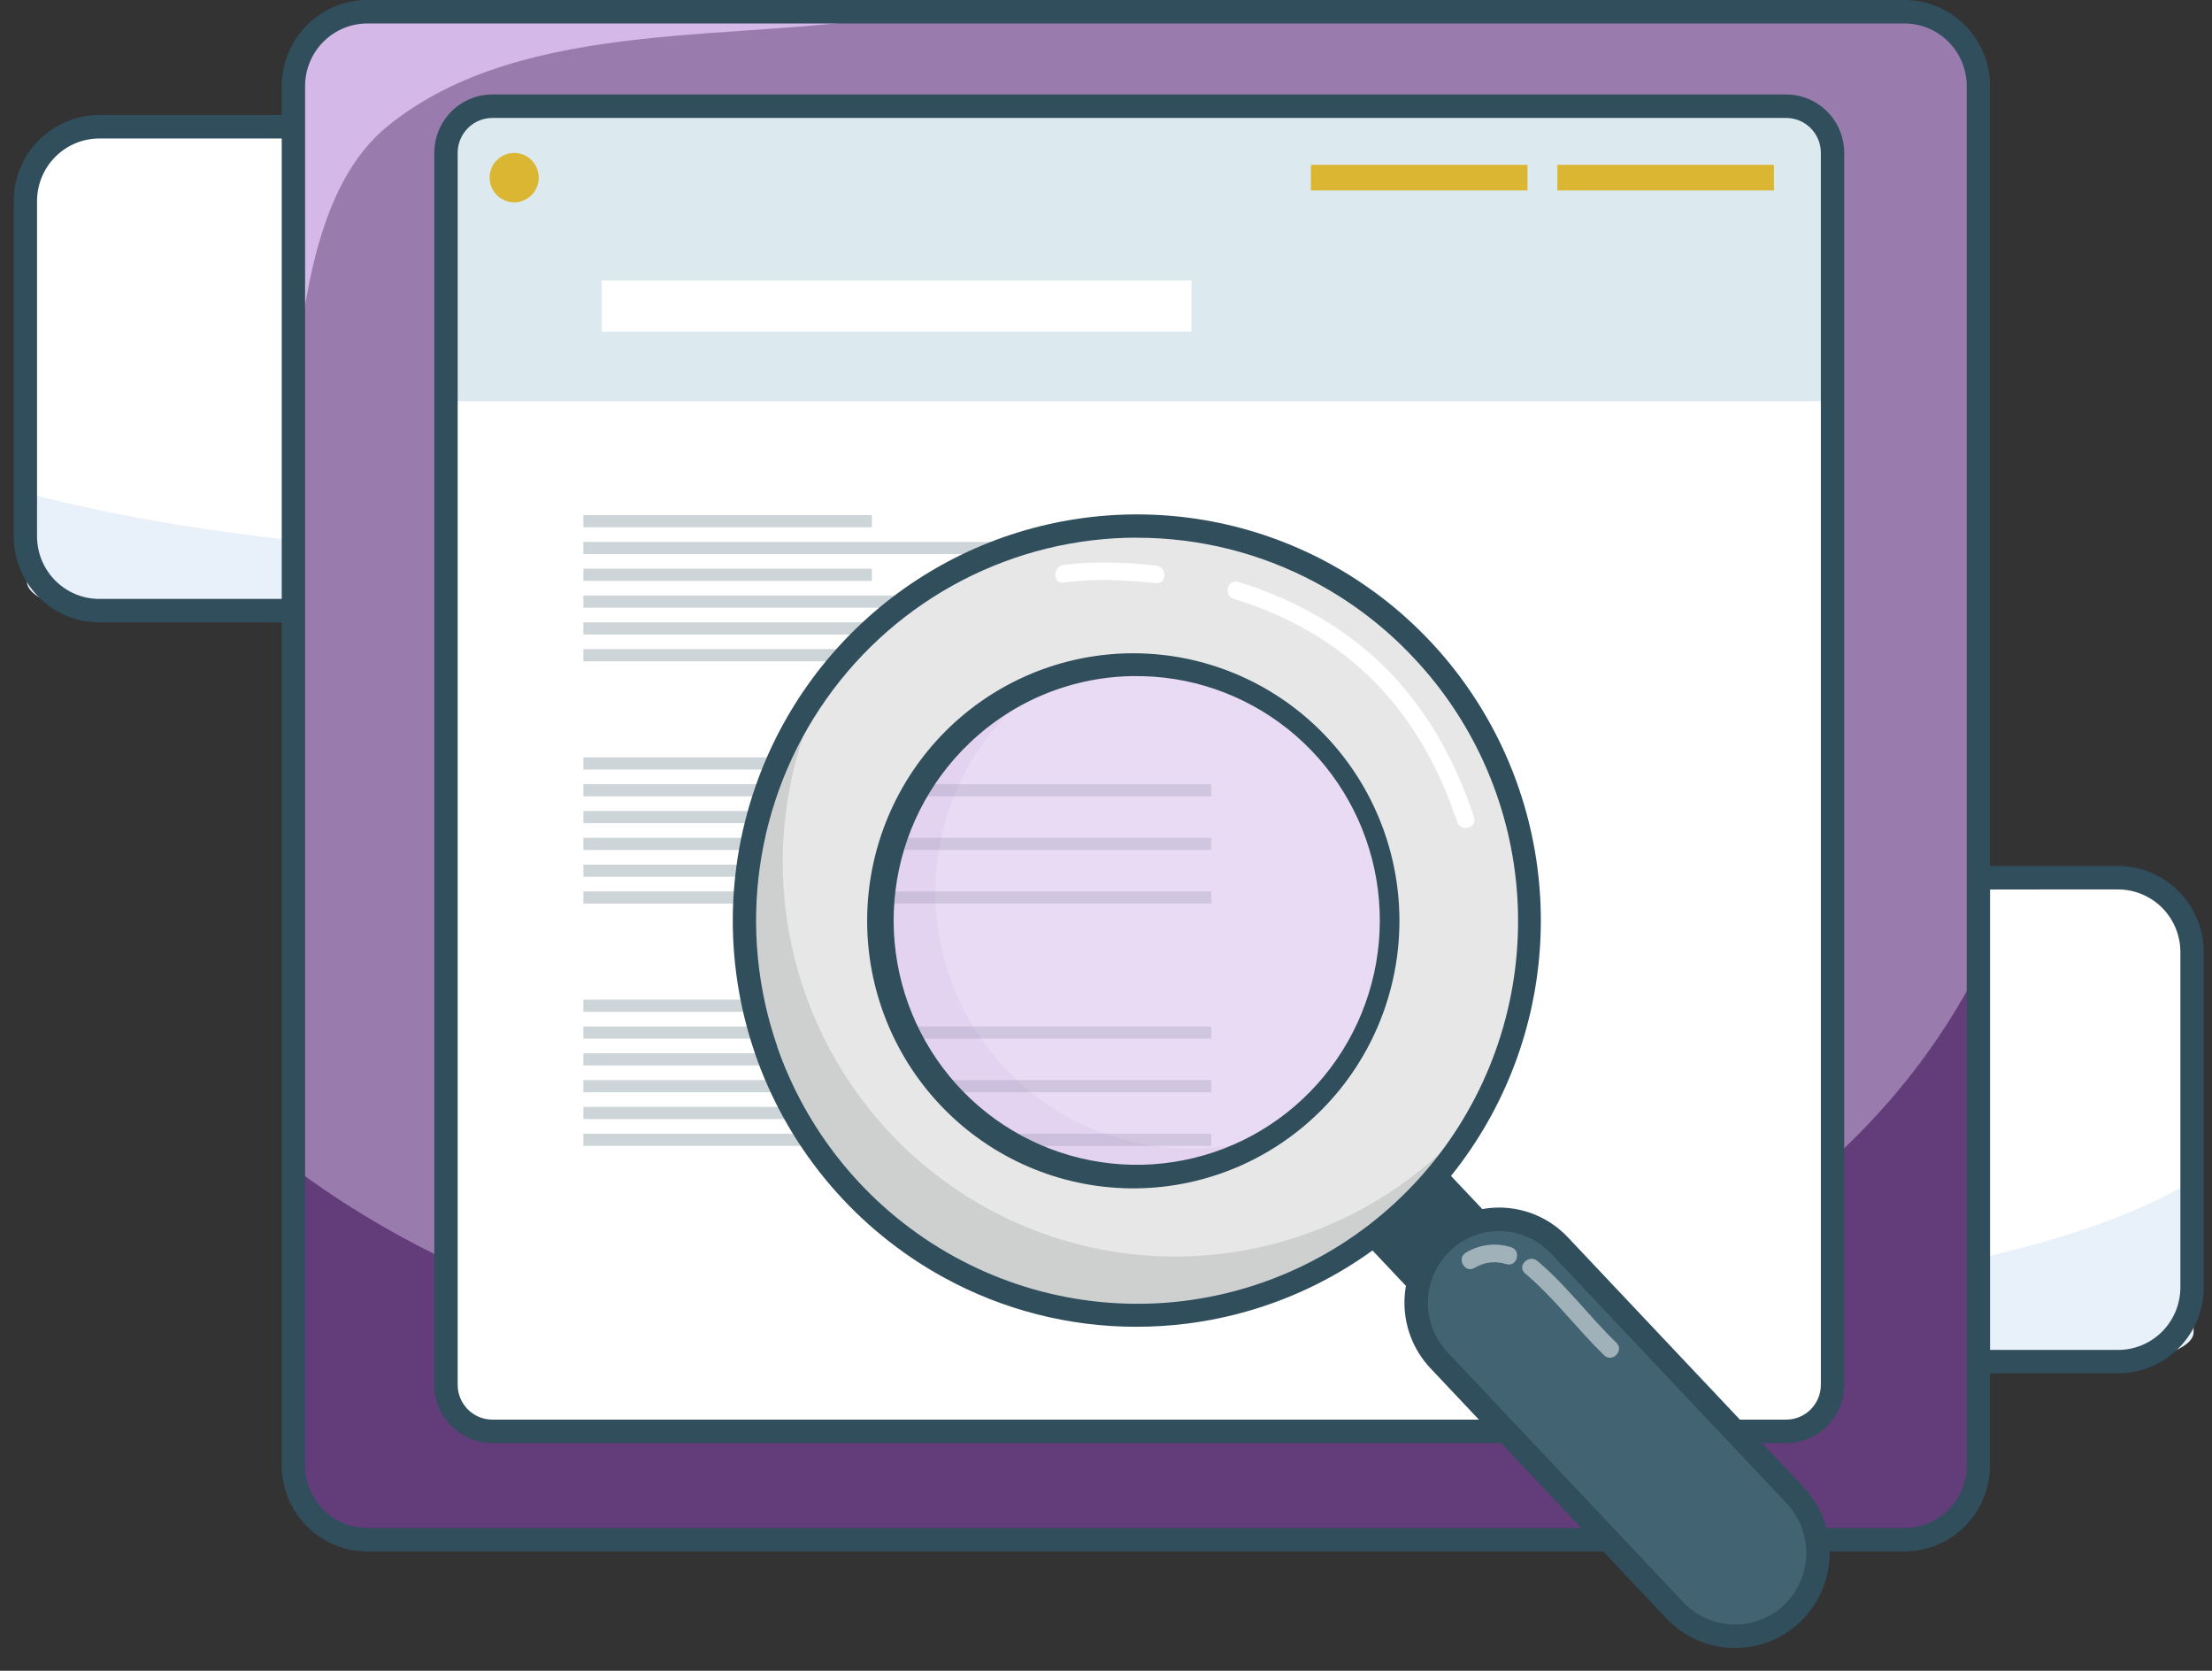<svg width="147" height="111" viewBox="0 0 147 111" fill="none" xmlns="http://www.w3.org/2000/svg">
<rect x="0" y="0" width="147" height="111" fill="#333333" stroke="none"/>
<path d="M96.069 8.383H6.691C3.978 8.383 1.779 10.593 1.779 13.319V35.594C1.779 38.321 3.978 40.531 6.691 40.531H96.069C98.782 40.531 100.981 38.321 100.981 35.594V13.319C100.981 10.593 98.782 8.383 96.069 8.383Z" fill="white"/>
<path d="M100.98 28.504V38.605C100.98 39.669 98.847 40.531 96.231 40.531H6.534C3.91 40.531 1.784 39.669 1.784 38.605V32.758C7.831 34.368 14.716 35.454 21.777 36.128C30.31 36.943 39.105 37.181 47.863 37.216C58.336 37.259 68.983 37.003 78.841 35.575C87.874 34.269 96.25 31.862 100.98 28.504Z" fill="#E8F0F9"/>
<path d="M95.975 41.347H6.598C5.09 41.346 3.644 40.743 2.578 39.672C1.512 38.601 0.912 37.148 0.91 35.633L0.91 13.357C0.912 11.841 1.512 10.389 2.578 9.317C3.644 8.246 5.09 7.644 6.598 7.642H95.975C97.483 7.644 98.929 8.246 99.996 9.318C101.062 10.39 101.662 11.843 101.663 13.358V35.635C101.661 37.15 101.06 38.602 99.994 39.673C98.928 40.744 97.483 41.346 95.975 41.347ZM6.598 9.201C5.501 9.202 4.45 9.64 3.675 10.419C2.899 11.198 2.463 12.255 2.461 13.357V35.633C2.462 36.735 2.898 37.792 3.674 38.572C4.449 39.351 5.501 39.789 6.598 39.79H95.975C97.072 39.789 98.124 39.351 98.899 38.572C99.675 37.792 100.111 36.735 100.112 35.633V13.357C100.111 12.254 99.675 11.197 98.899 10.418C98.124 9.639 97.072 9.2 95.975 9.199L6.598 9.201Z" fill="#314E5D"/>
<path d="M140.867 58.276H38.703C35.99 58.276 33.791 60.486 33.791 63.213V85.487C33.791 88.214 35.99 90.424 38.703 90.424H140.867C143.58 90.424 145.779 88.214 145.779 85.487V63.213C145.779 60.486 143.58 58.276 140.867 58.276Z" fill="white"/>
<path d="M145.779 78.397V88.498C145.779 89.563 143.378 90.424 140.417 90.424H39.153C36.192 90.424 33.791 89.563 33.791 88.498V82.652C40.618 84.261 48.391 85.347 56.361 86.021C65.984 86.836 75.922 87.074 85.81 87.109C97.629 87.152 109.653 86.896 120.781 85.468C130.984 84.162 140.44 81.755 145.779 78.397Z" fill="#E8F0F9"/>
<path d="M74.28 58.356C63.73 58.991 49.068 58.377 39.971 60.714C35.652 61.821 34.587 63.969 33.891 65.744L33.904 60.773C33.904 60.135 33.964 59.441 35.111 58.954C36.528 58.354 39.016 58.307 41.208 58.309C51.967 58.313 63.733 57.884 74.28 58.356Z" fill="#4ED9FF"/>
<path d="M140.763 91.24H38.597C37.09 91.239 35.644 90.636 34.578 89.565C33.511 88.494 32.911 87.041 32.909 85.526V63.249C32.911 61.734 33.511 60.281 34.577 59.209C35.643 58.138 37.089 57.535 38.597 57.533H140.763C142.271 57.535 143.717 58.138 144.783 59.209C145.85 60.281 146.449 61.734 146.451 63.249V85.526C146.449 87.041 145.849 88.494 144.783 89.565C143.716 90.636 142.271 91.239 140.763 91.24ZM38.597 59.094C37.501 59.095 36.45 59.533 35.674 60.312C34.899 61.091 34.462 62.148 34.461 63.249V85.526C34.462 86.628 34.898 87.685 35.673 88.465C36.449 89.244 37.501 89.682 38.597 89.683H140.763C141.86 89.682 142.911 89.244 143.687 88.465C144.462 87.685 144.898 86.628 144.899 85.526V63.249C144.898 62.147 144.462 61.09 143.687 60.311C142.911 59.532 141.86 59.093 140.763 59.092L38.597 59.094Z" fill="#314E5D"/>
<path d="M126.667 0.659H24.517C21.804 0.659 19.605 2.869 19.605 5.595V97.234C19.605 99.96 21.804 102.17 24.517 102.17H126.667C129.38 102.17 131.58 99.96 131.58 97.234V5.595C131.58 2.869 129.38 0.659 126.667 0.659Z" fill="#997BAD"/>
<path d="M131.58 64.195V96.084C131.58 99.442 129.179 102.163 126.217 102.163H24.957C21.996 102.163 19.595 99.434 19.595 96.084V77.643C26.422 82.726 34.193 86.156 42.162 88.287C51.785 90.861 61.72 91.613 71.607 91.722C83.425 91.857 95.445 91.05 106.574 86.538C116.786 82.403 126.243 74.798 131.58 64.195Z" fill="#633D7A"/>
<path d="M60.089 0.914C49.541 2.923 34.889 0.984 25.784 8.359C21.466 11.855 20.402 18.636 19.706 24.243L19.721 8.548C19.721 6.539 19.781 4.342 20.927 2.808C22.345 0.914 24.833 0.768 27.023 0.768C37.779 0.779 49.543 -0.55 60.089 0.914Z" fill="#D4B8E7"/>
<path d="M126.563 103.071H24.411C22.903 103.069 21.457 102.467 20.391 101.395C19.325 100.323 18.725 98.87 18.723 97.355V5.716C18.725 4.201 19.325 2.748 20.391 1.676C21.457 0.604 22.903 0.002 24.411 0L126.563 0C128.071 0.002 129.517 0.604 130.584 1.676C131.65 2.748 132.25 4.201 132.251 5.716V97.357C132.249 98.872 131.649 100.324 130.583 101.396C129.517 102.467 128.071 103.069 126.563 103.071ZM24.411 1.559C23.314 1.56 22.263 1.999 21.487 2.778C20.712 3.557 20.276 4.614 20.275 5.716V97.357C20.276 98.459 20.712 99.516 21.487 100.295C22.263 101.074 23.314 101.513 24.411 101.514H126.563C127.66 101.513 128.712 101.074 129.487 100.295C130.263 99.516 130.699 98.459 130.7 97.357V5.716C130.699 4.614 130.263 3.557 129.487 2.778C128.712 1.999 127.66 1.56 126.563 1.559H24.411Z" fill="#314E5D"/>
<path d="M118.816 7.204H32.821C31.122 7.204 29.745 8.588 29.745 10.295V91.518C29.745 93.225 31.122 94.609 32.821 94.609H118.816C120.515 94.609 121.892 93.225 121.892 91.518V10.295C121.892 8.588 120.515 7.204 118.816 7.204Z" fill="white"/>
<path d="M121.745 9.682V26.654H29.593V9.682C29.593 8.38 30.912 7.324 32.539 7.324H118.799C120.427 7.324 121.745 8.38 121.745 9.682Z" fill="#DCEAEF"/>
<path d="M118.706 95.873H32.715C31.694 95.872 30.715 95.464 29.992 94.738C29.27 94.013 28.864 93.029 28.863 92.002V10.146C28.865 9.12 29.271 8.137 29.993 7.411C30.715 6.686 31.694 6.278 32.715 6.277H118.706C119.727 6.278 120.706 6.687 121.428 7.412C122.15 8.138 122.557 9.122 122.558 10.148V92.004C122.556 93.03 122.15 94.014 121.428 94.739C120.706 95.464 119.727 95.872 118.706 95.873ZM32.715 7.837C32.105 7.838 31.521 8.081 31.09 8.515C30.659 8.948 30.416 9.535 30.415 10.148V92.004C30.416 92.617 30.659 93.204 31.09 93.636C31.521 94.069 32.105 94.313 32.715 94.314H118.706C119.316 94.313 119.9 94.069 120.331 93.636C120.762 93.203 121.005 92.615 121.006 92.002V10.146C121.005 9.534 120.762 8.947 120.331 8.514C119.9 8.081 119.315 7.838 118.706 7.837H32.715Z" fill="#314E5D"/>
<path d="M39.99 18.63H79.182V22.033H39.99V18.63Z" fill="white"/>
<path d="M57.943 35.029H38.769V34.22H57.943V35.029Z" fill="#CED5D8"/>
<path d="M80.501 36.81H38.768V36.001H80.501V36.81Z" fill="#CED5D8"/>
<path d="M57.943 38.591H38.769V37.782H57.943V38.591Z" fill="#CED5D8"/>
<path d="M80.501 40.373H38.768V39.564H80.501V40.373Z" fill="#CED5D8"/>
<path d="M57.943 42.154H38.769V41.345H57.943V42.154Z" fill="#CED5D8"/>
<path d="M80.501 43.934H38.768V43.125H80.501V43.934Z" fill="#CED5D8"/>
<path d="M57.943 51.125H38.769V50.316H57.943V51.125Z" fill="#CED5D8"/>
<path d="M80.501 52.907H38.768V52.098H80.501V52.907Z" fill="#CED5D8"/>
<path d="M57.943 54.688H38.769V53.879H57.943V54.688Z" fill="#CED5D8"/>
<path d="M80.501 56.469H38.768V55.66H80.501V56.469Z" fill="#CED5D8"/>
<path d="M57.943 58.251H38.769V57.442H57.943V58.251Z" fill="#CED5D8"/>
<path d="M80.501 60.03H38.768V59.221H80.501V60.03Z" fill="#CED5D8"/>
<path d="M57.943 67.222H38.769V66.413H57.943V67.222Z" fill="#CED5D8"/>
<path d="M80.501 69.003H38.768V68.194H80.501V69.003Z" fill="#CED5D8"/>
<path d="M57.943 70.784H38.769V69.975H57.943V70.784Z" fill="#CED5D8"/>
<path d="M80.501 72.565H38.768V71.757H80.501V72.565Z" fill="#CED5D8"/>
<path d="M57.943 74.347H38.769V73.538H57.943V74.347Z" fill="#CED5D8"/>
<path d="M80.501 76.126H38.768V75.317H80.501V76.126Z" fill="#CED5D8"/>
<path d="M117.888 12.653H103.494V10.951H117.888V12.653Z" fill="#DBB632"/>
<path d="M101.508 12.653H87.114V10.951H101.508V12.653Z" fill="#DBB632"/>
<path d="M34.172 13.442C35.073 13.442 35.804 12.707 35.804 11.801C35.804 10.895 35.073 10.16 34.172 10.16C33.27 10.16 32.539 10.895 32.539 11.801C32.539 12.707 33.27 13.442 34.172 13.442Z" fill="#DBB632"/>
<path d="M86.695 78.29L91.902 73.328L102.467 84.524L97.26 89.486L86.695 78.29Z" fill="#314E5D"/>
<g opacity="0.5">
<path d="M87.384 73.505C94.17 67.038 94.454 56.268 88.019 49.448C81.584 42.629 70.867 42.343 64.081 48.81C57.296 55.277 57.011 66.047 63.446 72.866C69.881 79.686 80.598 79.971 87.384 73.505Z" fill="#D4B8E7"/>
<path d="M66.81 70.991C65.097 69.177 63.804 67.006 63.021 64.633C62.239 62.26 61.987 59.742 62.283 57.26C62.58 54.777 63.417 52.391 64.736 50.271C66.054 48.151 67.822 46.349 69.913 44.994C67.676 45.818 65.637 47.106 63.929 48.776C62.222 50.446 60.884 52.459 60.004 54.684C59.124 56.909 58.721 59.296 58.821 61.688C58.922 64.08 59.523 66.424 60.587 68.567C61.65 70.709 63.151 72.602 64.993 74.121C66.834 75.641 68.973 76.753 71.272 77.385C73.57 78.016 75.974 78.153 78.329 77.787C80.683 77.421 82.934 76.559 84.935 75.259C81.829 76.405 78.457 76.611 75.236 75.853C72.015 75.094 69.086 73.404 66.81 70.991Z" fill="#CAA7E2"/>
</g>
<path d="M94.212 42.99C92.367 41.03 90.231 39.369 87.88 38.065C87.839 38.04 87.798 38.019 87.754 37.997C82.319 35.023 76.009 34.088 69.951 35.359C63.893 36.631 58.483 40.026 54.687 44.937C50.891 49.849 48.958 55.957 49.231 62.17C49.505 68.383 51.968 74.296 56.181 78.851C56.241 78.919 56.303 78.986 56.375 79.046C58.301 81.093 60.544 82.812 63.017 84.139L63.087 84.176C68.552 87.081 74.866 87.94 80.903 86.6C86.94 85.26 92.306 81.808 96.046 76.86C99.785 71.913 101.653 65.791 101.317 59.587C100.981 53.383 98.463 47.501 94.212 42.99ZM87.833 49.449C90.138 51.891 91.67 54.965 92.236 58.282C92.802 61.599 92.377 65.011 91.014 68.085C89.651 71.159 87.411 73.758 84.578 75.553C81.746 77.348 78.447 78.258 75.099 78.169C71.751 78.08 68.505 76.996 65.77 75.052C63.036 73.109 60.937 70.394 59.737 67.252C58.538 64.11 58.293 60.681 59.033 57.398C59.774 54.116 61.466 51.128 63.896 48.812C65.509 47.274 67.408 46.071 69.484 45.271C71.561 44.471 73.773 44.089 75.996 44.149C78.219 44.208 80.409 44.707 82.439 45.617C84.471 46.526 86.303 47.83 87.833 49.451V49.449Z" fill="#E7E7E7"/>
<path d="M96.041 76.286C91.613 80.506 85.853 83.032 79.763 83.424C73.673 83.816 67.639 82.049 62.712 78.431C57.785 74.813 54.276 69.573 52.797 63.623C51.318 57.673 51.963 51.39 54.618 45.869C52.471 48.805 50.958 52.159 50.173 55.716C49.389 59.274 49.352 62.956 50.063 66.529C50.775 70.102 52.22 73.486 54.306 76.466C56.393 79.446 59.075 81.956 62.18 83.836C65.286 85.715 68.748 86.924 72.345 87.383C75.941 87.843 79.594 87.544 83.069 86.505C86.544 85.467 89.766 83.711 92.528 81.351C95.29 78.991 97.532 76.078 99.111 72.797C98.192 74.049 97.165 75.216 96.041 76.286Z" fill="#CED0D0"/>
<path d="M75.509 88.146C71.044 88.148 66.65 87.024 62.73 84.876L62.633 84.823C56.941 81.675 52.571 76.567 50.33 70.438C50.28 70.305 50.231 70.167 50.187 70.024C48.416 64.906 48.221 59.37 49.624 54.137C51.029 48.905 53.967 44.218 58.059 40.688C62.15 37.157 67.204 34.947 72.563 34.343C77.922 33.739 83.338 34.771 88.105 37.303C88.157 37.329 88.21 37.358 88.26 37.387C93.279 40.099 97.309 44.344 99.768 49.509C102.228 54.674 102.988 60.492 101.94 66.12C100.893 71.749 98.091 76.896 93.939 80.819C89.788 84.741 84.503 87.235 78.849 87.939C77.74 88.077 76.625 88.146 75.509 88.146ZM75.553 35.719C71.515 35.72 67.535 36.693 63.946 38.555C60.357 40.417 57.264 43.116 54.925 46.425C52.586 49.733 51.068 53.556 50.499 57.575C49.929 61.593 50.325 65.69 51.653 69.523V69.547C51.69 69.664 51.732 69.781 51.775 69.896C53.887 75.677 58.008 80.496 63.378 83.463L63.446 83.499C68.741 86.41 74.896 87.323 80.801 86.073C86.707 84.823 91.973 81.493 95.649 76.683C99.326 71.874 101.171 65.902 100.85 59.846C100.53 53.79 98.067 48.048 93.904 43.657C92.049 41.686 89.892 40.028 87.514 38.745L87.484 38.728L87.422 38.695L87.393 38.679C83.746 36.736 79.681 35.722 75.553 35.725V35.719ZM75.553 78.949C75.393 78.949 75.234 78.949 75.073 78.949C70.403 78.885 65.948 76.968 62.68 73.615C59.411 70.263 57.595 65.748 57.627 61.055C57.658 56.362 59.536 51.872 62.849 48.565C66.162 45.257 70.643 43.401 75.313 43.401C79.983 43.401 84.464 45.257 87.777 48.565C91.091 51.872 92.968 56.362 93 61.055C93.031 65.748 91.215 70.263 87.947 73.615C84.678 76.968 80.223 78.885 75.553 78.949ZM75.532 44.916C71.397 44.907 67.418 46.503 64.425 49.371C61.714 51.956 59.978 55.405 59.513 59.132C59.048 62.859 59.884 66.632 61.877 69.809C63.87 72.987 66.898 75.371 70.444 76.556C73.991 77.741 77.837 77.654 81.326 76.31C84.816 74.965 87.734 72.446 89.582 69.182C91.431 65.917 92.096 62.11 91.465 58.408C90.834 54.706 88.944 51.339 86.12 48.88C83.294 46.42 79.709 45.022 75.972 44.922C75.829 44.922 75.684 44.922 75.538 44.922L75.532 44.916Z" fill="#314E5D"/>
<path d="M96.063 82.522L96.061 82.524C93.851 84.63 93.758 88.139 95.854 90.36L111.536 106.978C113.632 109.199 117.123 109.292 119.333 107.186L119.335 107.185C121.545 105.078 121.638 101.57 119.541 99.349L103.86 82.73C101.764 80.509 98.273 80.416 96.063 82.522Z" fill="#426372"/>
<path d="M115.311 109.483H115.138C114.312 109.464 113.498 109.281 112.743 108.944C111.988 108.608 111.307 108.124 110.74 107.52L95.06 90.9C94.492 90.297 94.047 89.588 93.751 88.813C93.455 88.037 93.314 87.211 93.336 86.381C93.358 85.551 93.542 84.734 93.878 83.975C94.215 83.217 94.696 82.532 95.296 81.961C95.895 81.389 96.601 80.942 97.372 80.645C98.144 80.347 98.966 80.206 99.792 80.228C100.618 80.25 101.431 80.435 102.186 80.773C102.941 81.111 103.622 81.595 104.191 82.198L119.872 98.812C121.016 100.031 121.634 101.656 121.589 103.33C121.545 105.005 120.843 106.595 119.636 107.75C118.47 108.867 116.921 109.488 115.311 109.483ZM99.623 81.788C98.698 81.79 97.793 82.065 97.021 82.577C96.248 83.09 95.642 83.818 95.276 84.673C94.911 85.528 94.802 86.471 94.963 87.387C95.125 88.303 95.549 89.151 96.185 89.828L111.865 106.445C112.732 107.358 113.923 107.889 115.179 107.923C116.435 107.956 117.653 107.489 118.567 106.624C119.476 105.752 120.004 104.555 120.038 103.293C120.071 102.031 119.607 100.807 118.745 99.888L103.066 83.271C102.623 82.802 102.089 82.428 101.497 82.173C100.905 81.918 100.267 81.787 99.623 81.788Z" fill="#314E5D"/>
<g opacity="0.5">
<path d="M101.35 84.6C103.289 86.237 104.788 88.274 106.599 90.036C107.139 90.56 107.957 89.734 107.422 89.21C105.61 87.456 104.111 85.411 102.172 83.774C101.602 83.293 100.775 84.115 101.35 84.6Z" fill="white"/>
<path d="M98.002 84.232C98.312 84.038 98.662 83.916 99.025 83.874C99.388 83.831 99.756 83.87 100.102 83.986C100.822 84.197 101.13 83.068 100.412 82.858C99.916 82.7 99.391 82.651 98.874 82.714C98.357 82.776 97.86 82.949 97.414 83.22C96.772 83.61 97.356 84.618 97.996 84.23L98.002 84.232Z" fill="white"/>
</g>
<path d="M81.984 39.788C85.078 40.733 87.987 42.246 90.403 44.403C93.471 47.132 95.558 50.714 96.834 54.604C97.067 55.316 98.192 55.011 97.957 54.292C96.621 50.219 94.441 46.44 91.227 43.573C88.652 41.277 85.576 39.675 82.297 38.658C81.579 38.438 81.273 39.566 81.986 39.786L81.984 39.788Z" fill="white"/>
<path d="M70.683 38.702C72.706 38.433 74.802 38.533 76.823 38.739C77.568 38.815 77.562 37.646 76.823 37.57C74.802 37.364 72.706 37.264 70.683 37.533C69.952 37.63 69.942 38.802 70.683 38.702Z" fill="white"/>
</svg>
